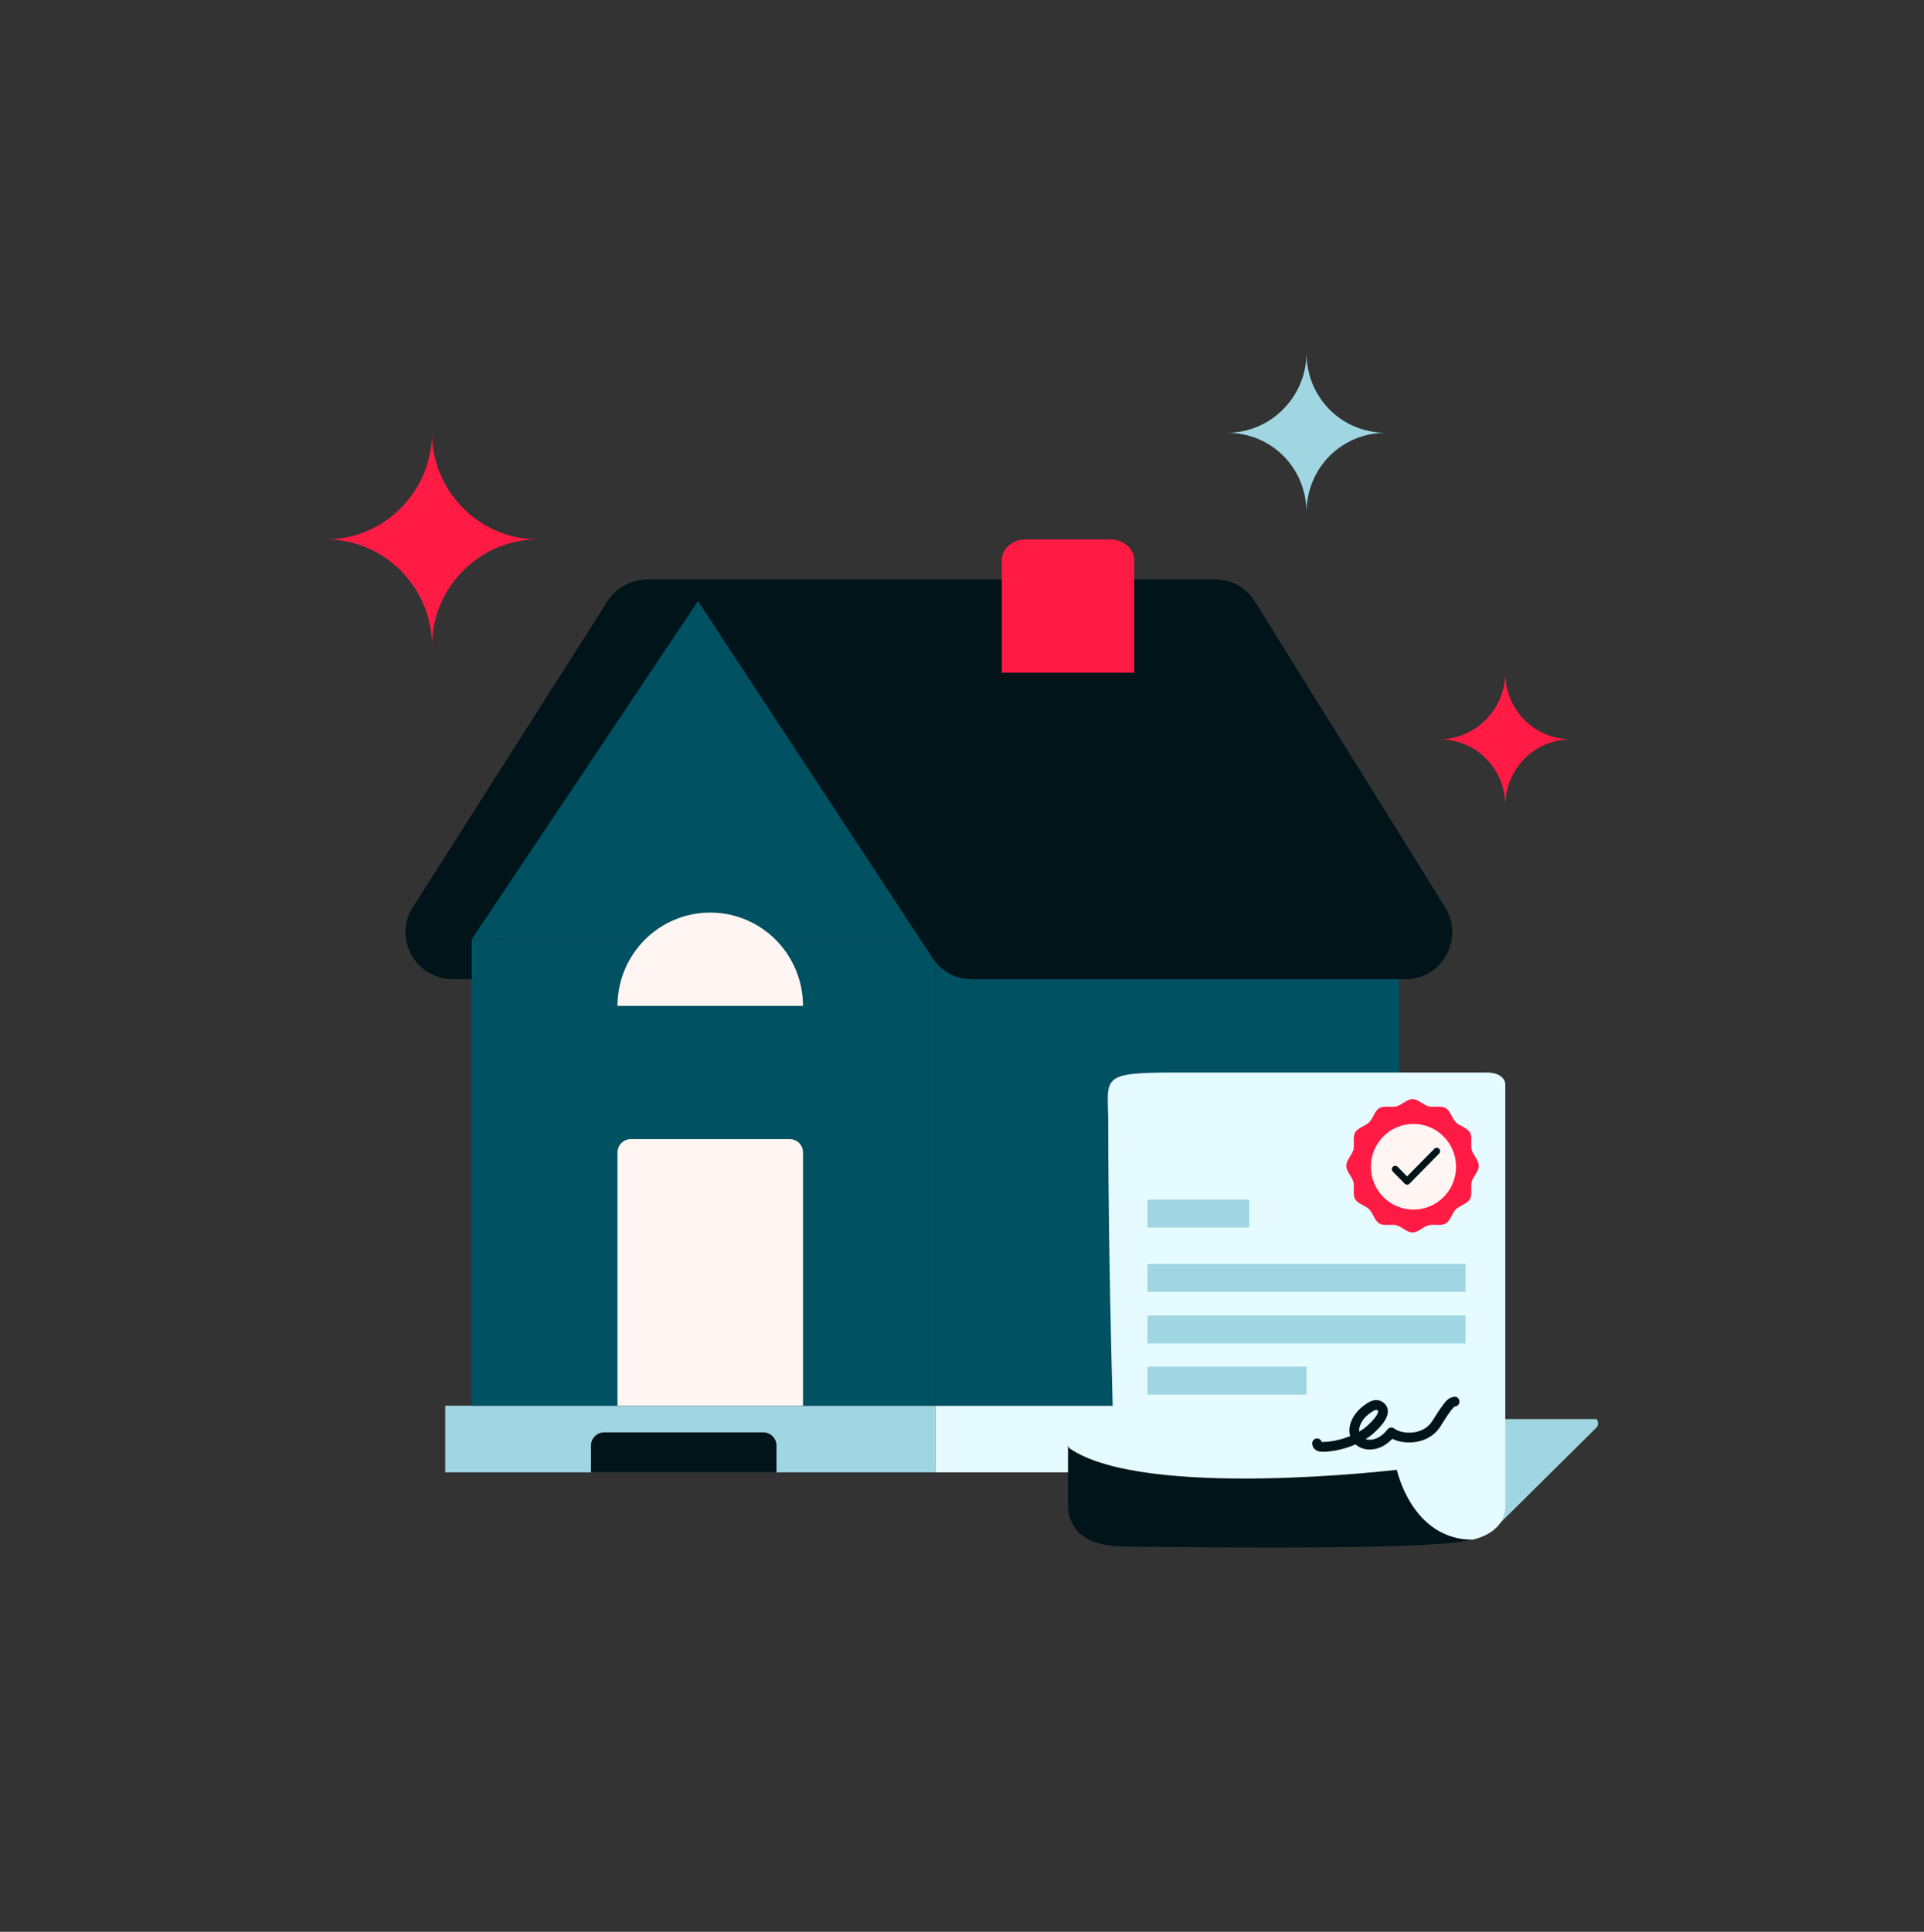 <svg width="257" height="258" viewBox="0 0 257 258" fill="none" xmlns="http://www.w3.org/2000/svg">
<rect x="0" y="0" width="257" height="258" fill="#333333" stroke="none"/>
<g clip-path="url(#clip0_13426_16555)">
<rect x="59.47" y="187.74" width="65.49" height="8.9" fill="#A0D6E2"/>
<rect x="124.96" y="187.74" width="67.26" height="8.9" fill="#E5FBFF"/>
<rect x="124.96" y="125.44" width="61.95" height="62.3" fill="#005162"/>
<path d="M98.41 77.38H86.534C84.341 77.38 82.302 78.492 81.136 80.323L55.145 121.159C52.482 125.342 55.533 130.78 60.543 130.78H64.422L98.41 77.38Z" fill="#00141A"/>
<rect x="63.01" y="125.44" width="61.95" height="62.3" fill="#005162"/>
<path d="M93.985 79.16L124.96 125.44H63.01L93.985 79.16Z" fill="#005162"/>
<path d="M91.33 77.38H162.34C164.484 77.38 166.478 78.492 167.618 80.323L193.027 121.159C195.631 125.342 192.648 130.78 187.75 130.78H129.774C127.63 130.78 125.636 129.668 124.497 127.837L91.33 77.38Z" fill="#00141A"/>
<path d="M82.48 153.907C82.48 152.931 83.271 152.14 84.248 152.14H105.492C106.469 152.14 107.26 152.931 107.26 153.907V187.74H82.48V153.907Z" fill="#FFF6F3"/>
<path d="M82.48 134.34C82.48 132.704 82.8 131.083 83.423 129.572C84.046 128.06 84.958 126.686 86.109 125.529C87.259 124.372 88.625 123.455 90.129 122.828C91.632 122.202 93.243 121.88 94.87 121.88C96.497 121.88 98.108 122.202 99.611 122.828C101.115 123.455 102.481 124.372 103.631 125.529C104.782 126.686 105.694 128.06 106.317 129.572C106.94 131.083 107.26 132.704 107.26 134.34L82.48 134.34Z" fill="#FFF6F3"/>
<path d="M133.81 74.838C133.81 73.293 135.247 72.04 137.019 72.04H148.301C150.073 72.04 151.51 73.293 151.51 74.838V89.84H133.81V74.838Z" fill="#FF1B44"/>
<path d="M78.94 193.068C78.94 192.091 79.731 191.3 80.708 191.3H101.952C102.929 191.3 103.72 192.091 103.72 193.068V196.64H78.94V193.068Z" fill="#00141A"/>
<path fill-rule="evenodd" clip-rule="evenodd" d="M199.3 204.473L213.262 190.646C213.262 190.646 213.46 190.462 213.46 190.092C213.46 189.721 213.262 189.521 213.262 189.521H192.22V205.541L199.3 204.473Z" fill="#A0D6E2"/>
<path fill-rule="evenodd" clip-rule="evenodd" d="M148.034 150.141C148.034 143.933 146.639 143.24 156.862 143.24C163.429 143.24 176.744 143.24 198.559 143.24C200.567 143.24 201.07 144.282 201.07 144.798C201.07 178.573 201.07 197.03 201.07 198.533C201.07 198.96 201.07 200.523 201.07 201.09C201.07 204.311 197.95 205.906 193.813 205.985C179.408 206.261 148.868 206.292 148.868 205.388C148.868 204.204 148.868 196.11 148.868 196.11C148.868 196.11 148.034 170.553 148.034 150.141Z" fill="#E5FBFF"/>
<path fill-rule="evenodd" clip-rule="evenodd" d="M186.584 196.299C186.584 196.299 188.562 205.638 196.744 205.638C192.122 206.958 163.973 206.728 149.925 206.543C145.881 206.49 142.66 204.954 142.66 200.886C142.66 198.265 142.66 195.391 142.66 193.08C142.748 193.213 142.747 193.351 142.923 193.47C152.96 200.308 186.584 196.299 186.584 196.299Z" fill="#00141A"/>
<path fill-rule="evenodd" clip-rule="evenodd" d="M194.927 187.001C195.03 187.346 194.835 187.71 194.491 187.814C194.4 187.842 194.356 187.853 194.33 187.86C194.302 187.867 194.296 187.869 194.273 187.88C194.262 187.885 194.208 187.912 194.083 188.048C193.812 188.342 193.354 188.983 192.442 190.447C191.524 191.92 190.053 192.516 188.72 192.627C188.053 192.682 187.405 192.619 186.845 192.477C186.538 192.399 186.241 192.294 185.977 192.161C184.962 193.239 183.756 193.682 182.676 193.581C182.067 193.525 181.501 193.289 181.068 192.908C180.748 193.047 180.425 193.17 180.106 193.277C178.875 193.692 177.646 193.889 176.713 193.889L176.701 193.889C176.598 193.889 176.488 193.889 176.383 193.877C176.254 193.863 176.148 193.834 176.037 193.796C175.675 193.672 175.281 193.309 175.281 192.764C175.281 192.403 175.572 192.111 175.93 192.111C176.226 192.111 176.475 192.309 176.554 192.581C176.561 192.581 176.57 192.581 176.58 192.582C176.613 192.582 176.654 192.582 176.714 192.582C177.487 192.583 178.577 192.415 179.694 192.039C179.914 191.965 180.134 191.883 180.35 191.794C180.312 191.664 180.283 191.529 180.265 191.387C180.176 190.683 180.375 190.001 180.669 189.437C180.965 188.87 181.38 188.374 181.8 188.02C182.335 187.57 182.843 187.211 183.341 187.063C183.604 186.984 183.882 186.959 184.164 187.022C184.446 187.085 184.687 187.225 184.892 187.408C185.131 187.621 185.304 187.901 185.362 188.242C185.419 188.574 185.359 188.908 185.233 189.225C184.987 189.842 184.439 190.525 183.617 191.288C183.249 191.631 182.842 191.935 182.413 192.203C182.531 192.241 182.658 192.268 182.796 192.281C183.501 192.346 184.476 192.024 185.338 190.905C185.447 190.763 185.61 190.673 185.788 190.655C185.965 190.638 186.143 190.694 186.277 190.812C186.427 190.943 186.727 191.1 187.162 191.21C187.586 191.318 188.091 191.368 188.613 191.325C189.656 191.238 190.697 190.788 191.341 189.754C192.243 188.306 192.762 187.56 193.129 187.161C193.323 186.95 193.503 186.804 193.704 186.705C193.847 186.636 194.016 186.59 194.088 186.571C194.102 186.567 194.112 186.565 194.118 186.563C194.462 186.459 194.824 186.655 194.927 187.001ZM181.551 191.201C181.983 190.946 182.384 190.655 182.736 190.328C183.516 189.604 183.891 189.082 184.027 188.74C184.092 188.577 184.087 188.494 184.082 188.465C184.079 188.446 184.073 188.423 184.031 188.386C183.957 188.32 183.909 188.303 183.883 188.297C183.856 188.291 183.806 188.286 183.71 188.315C183.489 188.381 183.155 188.583 182.634 189.022C182.338 189.271 182.033 189.635 181.82 190.043C181.61 190.446 181.512 190.847 181.551 191.201Z" fill="#00141A"/>
<path fill-rule="evenodd" clip-rule="evenodd" d="M153.28 172.541H195.76V168.809H153.28V172.541Z" fill="#A0D6E2"/>
<path fill-rule="evenodd" clip-rule="evenodd" d="M153.28 179.423H195.76V175.69H153.28V179.423Z" fill="#A0D6E2"/>
<path fill-rule="evenodd" clip-rule="evenodd" d="M153.28 163.94H166.874V160.208H153.28V163.94Z" fill="#A0D6E2"/>
<path fill-rule="evenodd" clip-rule="evenodd" d="M153.28 186.246H174.519V182.514H153.28V186.246Z" fill="#A0D6E2"/>
<path fill-rule="evenodd" clip-rule="evenodd" d="M196.584 157.83C196.39 158.561 196.714 159.51 196.346 160.151C195.972 160.8 194.989 160.99 194.465 161.517C193.94 162.044 193.752 163.033 193.106 163.409C192.469 163.779 191.526 163.453 190.798 163.648C190.095 163.837 189.443 164.6 188.68 164.6C187.918 164.6 187.265 163.837 186.562 163.648C185.834 163.453 184.891 163.779 184.254 163.409C183.608 163.033 183.42 162.044 182.895 161.517C182.371 160.99 181.388 160.8 181.015 160.151C180.646 159.51 180.971 158.561 180.776 157.83C180.588 157.123 179.83 156.466 179.83 155.7C179.83 154.933 180.588 154.277 180.776 153.57C180.971 152.838 180.646 151.89 181.015 151.249C181.388 150.599 182.371 150.41 182.895 149.882C183.42 149.355 183.608 148.367 184.254 147.991C184.891 147.62 185.834 147.947 186.562 147.751C187.265 147.562 187.918 146.8 188.68 146.8C189.443 146.8 190.095 147.562 190.798 147.751C191.526 147.947 192.469 147.62 193.106 147.991C193.752 148.367 193.94 149.355 194.465 149.882C194.989 150.41 195.972 150.599 196.346 151.249C196.714 151.89 196.39 152.838 196.584 153.57C196.772 154.277 197.53 154.933 197.53 155.7C197.53 156.466 196.772 157.123 196.584 157.83Z" fill="#FF1B44"/>
<path d="M194.496 155.827C194.496 158.987 191.949 161.548 188.806 161.548C185.664 161.548 183.117 158.987 183.117 155.827C183.117 152.667 185.664 150.105 188.806 150.105C191.949 150.105 194.496 152.667 194.496 155.827Z" fill="#FFF6F3"/>
<path d="M187.953 157.111L186.691 155.831L186.655 155.799C186.46 155.652 186.208 155.669 186.048 155.831C185.872 156.01 185.872 156.298 186.048 156.477L187.633 158.083L187.669 158.115C187.863 158.262 188.116 158.245 188.275 158.083L192.237 154.067L192.269 154.031C192.413 153.835 192.395 153.583 192.237 153.422C192.06 153.242 191.772 153.242 191.594 153.422L187.953 157.111Z" fill="#00141A"/>
<path fill-rule="evenodd" clip-rule="evenodd" d="M57.7 57.8C57.7 65.632 64.072 72.04 71.86 72.04C64.072 72.04 57.7 78.448 57.7 86.28C57.7 78.448 51.328 72.04 43.54 72.04C51.328 72.04 57.7 65.632 57.7 57.8" fill="#FF1B44"/>
<path fill-rule="evenodd" clip-rule="evenodd" d="M163.9 57.8C169.847 57.8 174.52 62.499 174.52 68.48C174.52 62.499 179.193 57.8 185.14 57.8C179.193 57.8 174.52 53.101 174.52 47.12C174.52 52.887 169.847 57.8 163.9 57.8Z" fill="#A0D6E2"/>
<path fill-rule="evenodd" clip-rule="evenodd" d="M192.22 98.74C197.176 98.74 201.07 102.656 201.07 107.64C201.07 102.656 204.964 98.74 209.92 98.74C204.964 98.74 201.07 94.824 201.07 89.84C201.07 94.646 197.176 98.74 192.22 98.74Z" fill="#FF1B44"/>
</g>
<defs>
<clipPath id="clip0_13426_16555">
<rect width="177" height="178" fill="white" transform="translate(40 40)"/>
</clipPath>
</defs>
</svg>
